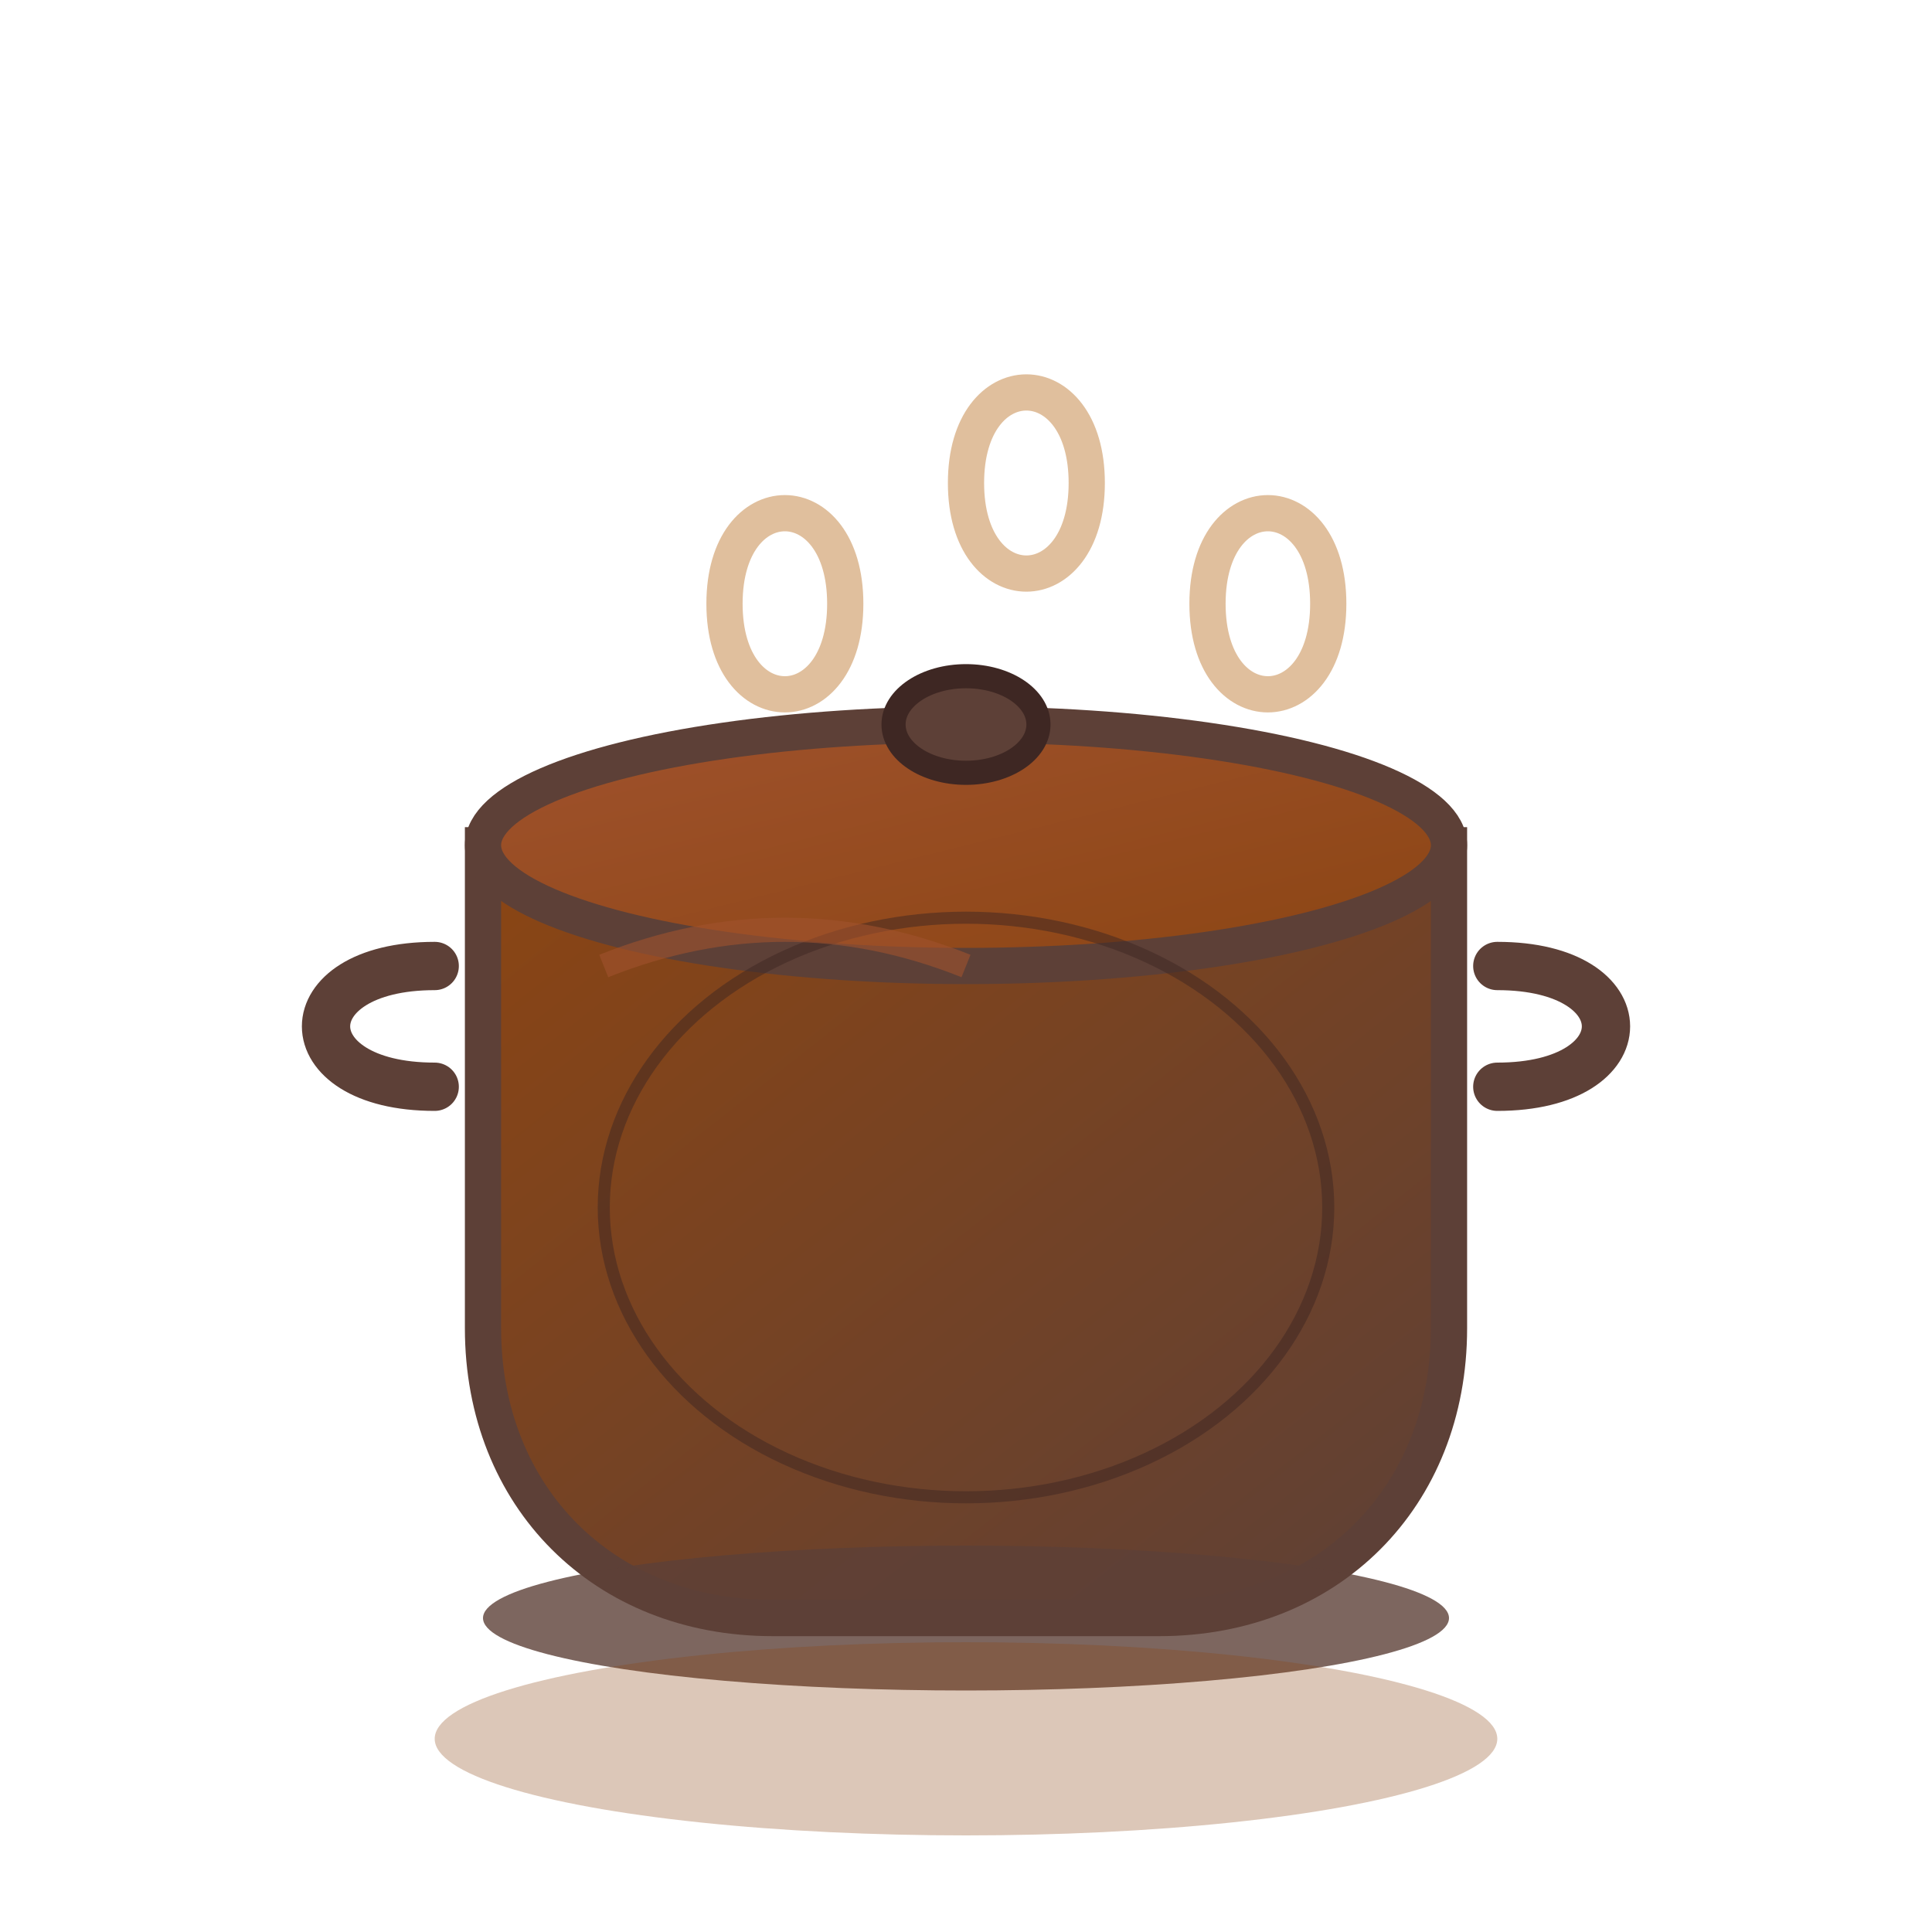 <svg xmlns="http://www.w3.org/2000/svg" viewBox="0 0 80 80" width="80" height="80">
    <defs>
        <linearGradient id="potGradient" x1="0%" y1="0%" x2="100%" y2="100%">
            <stop offset="0%" style="stop-color:#8b4513;stop-opacity:1" />
            <stop offset="100%" style="stop-color:#5d4037;stop-opacity:1" />
        </linearGradient>
        <linearGradient id="lidGradient" x1="0%" y1="0%" x2="100%" y2="100%">
            <stop offset="0%" style="stop-color:#a0522d;stop-opacity:1" />
            <stop offset="100%" style="stop-color:#8b4513;stop-opacity:1" />
        </linearGradient>
    </defs>
    
    <!-- Pot body -->
    <path d="M20 35 L20 55 C20 62, 25 67, 32 67 L48 67 C55 67, 60 62, 60 55 L60 35 Z" 
          fill="url(#potGradient)" stroke="#5d4037" stroke-width="1.5"/>
    
    <!-- Pot lid -->
    <ellipse cx="40" cy="35" rx="20" ry="5" 
             fill="url(#lidGradient)" stroke="#5d4037" stroke-width="1.5"/>
    
    <!-- Lid handle -->
    <ellipse cx="40" cy="30" rx="3" ry="2" 
             fill="#5d4037" stroke="#3e2723" stroke-width="1"/>
    
    <!-- Pot handles -->
    <path d="M18 40 C12 40, 12 45, 18 45" 
          fill="none" stroke="#5d4037" stroke-width="2" stroke-linecap="round"/>
    <path d="M62 40 C68 40, 68 45, 62 45" 
          fill="none" stroke="#5d4037" stroke-width="2" stroke-linecap="round"/>
    
    <!-- Steam -->
    <path d="M30 25 C30 20, 35 20, 35 25 C35 30, 30 30, 30 25" 
          fill="none" stroke="#d4a574" stroke-width="1.5" opacity="0.7"/>
    <path d="M40 20 C40 15, 45 15, 45 20 C45 25, 40 25, 40 20" 
          fill="none" stroke="#d4a574" stroke-width="1.5" opacity="0.7"/>
    <path d="M50 25 C50 20, 55 20, 55 25 C55 30, 50 30, 50 25" 
          fill="none" stroke="#d4a574" stroke-width="1.5" opacity="0.7"/>
    
    <!-- Pot details -->
    <ellipse cx="40" cy="50" rx="15" ry="12" 
             fill="none" stroke="#3e2723" stroke-width="0.5" opacity="0.5"/>
    
    <!-- Reflection on pot -->
    <path d="M25 40 C30 38, 35 38, 40 40" 
          fill="none" stroke="#a0522d" stroke-width="1" opacity="0.6"/>
    
    <!-- Base -->
    <ellipse cx="40" cy="67" rx="20" ry="3" 
             fill="#5d4037" opacity="0.8"/>
    
    <!-- Shadow -->
    <ellipse cx="40" cy="72" rx="22" ry="4" fill="#8b4513" opacity="0.3"/>
</svg>
